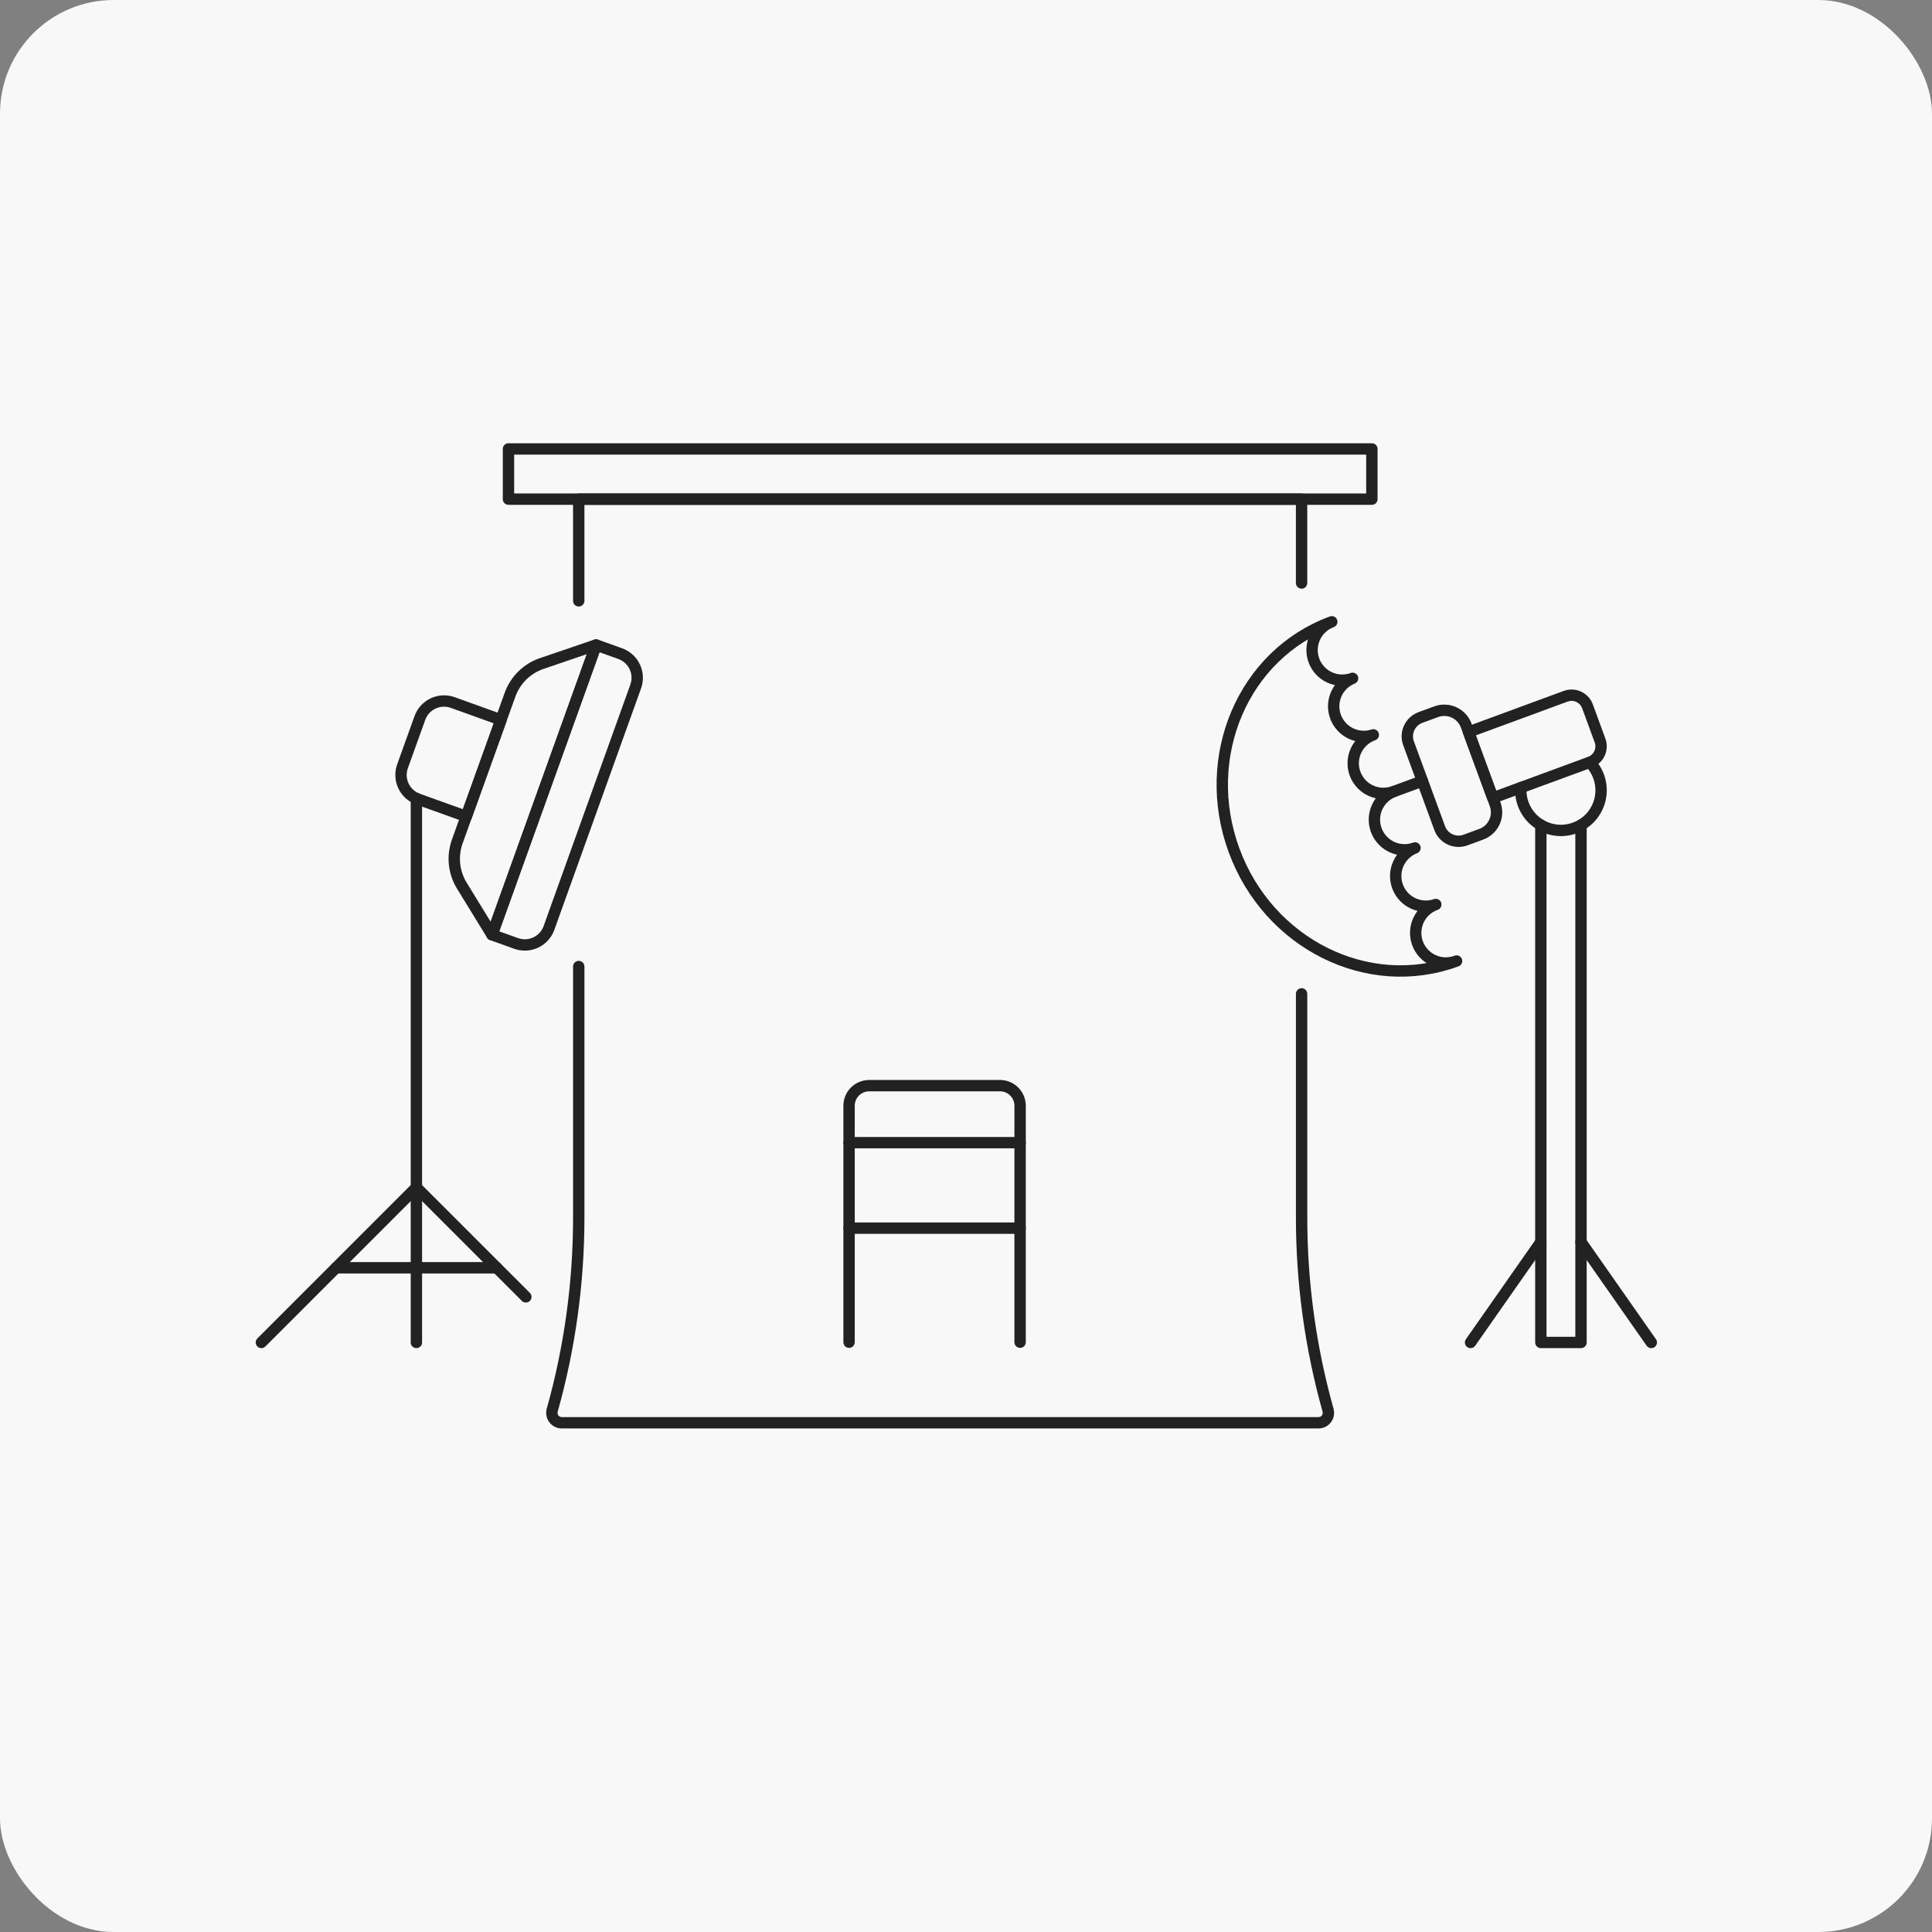 <svg width="170" height="170" viewBox="0 0 170 170" fill="none" xmlns="http://www.w3.org/2000/svg">
<rect x="0" y="0" width="170" height="170" fill="#808080" stroke="none"/>
<rect width="170" height="170" rx="10" fill="#F8F8F8"/>
<path d="M50.924 52.869V43.921H114.528V51.299" stroke="#222222" stroke-linecap="round" stroke-linejoin="round"/>
<path d="M114.53 87.452V107.146C114.53 112.869 115.312 118.564 116.855 124.075C116.893 124.205 116.9 124.342 116.876 124.475C116.851 124.609 116.797 124.734 116.715 124.843C116.634 124.951 116.529 125.039 116.408 125.1C116.287 125.16 116.153 125.192 116.018 125.192H49.432C49.297 125.192 49.163 125.161 49.041 125.1C48.92 125.04 48.815 124.952 48.733 124.843C48.652 124.735 48.597 124.609 48.573 124.476C48.548 124.342 48.556 124.205 48.594 124.075C50.139 118.565 50.924 112.869 50.925 107.146V85.046" stroke="#222222" stroke-linecap="round" stroke-linejoin="round"/>
<path d="M44.742 39.503H120.714V43.92H44.742V39.503Z" stroke="#222222" stroke-linecap="round" stroke-linejoin="round"/>
<path d="M139.115 72.599V118.125H135.582V72.599" stroke="#222222" stroke-linecap="round" stroke-linejoin="round"/>
<path d="M133.824 69.302C133.785 69.889 133.893 70.477 134.138 71.012C134.384 71.547 134.759 72.012 135.23 72.365C135.701 72.718 136.252 72.948 136.834 73.034C137.416 73.119 138.011 73.058 138.563 72.856C139.116 72.654 139.609 72.317 139.999 71.876C140.388 71.435 140.661 70.903 140.793 70.33C140.925 69.756 140.911 69.159 140.754 68.592C140.596 68.025 140.299 67.506 139.89 67.083" stroke="#222222" stroke-linecap="round" stroke-linejoin="round"/>
<path d="M131.354 70.21L139.907 67.066C140.09 66.998 140.259 66.895 140.402 66.763C140.546 66.631 140.662 66.471 140.744 66.294C140.826 66.117 140.873 65.925 140.881 65.73C140.888 65.534 140.858 65.34 140.79 65.156L139.684 62.145C139.547 61.776 139.269 61.475 138.911 61.31C138.553 61.145 138.144 61.127 137.774 61.262L129.221 64.41L131.354 70.21Z" stroke="#222222" stroke-linecap="round" stroke-linejoin="round"/>
<path d="M126.682 72.868C126.843 73.308 127.173 73.665 127.598 73.862C128.023 74.059 128.509 74.079 128.948 73.917L130.337 73.406C130.591 73.314 130.823 73.172 131.022 72.989C131.221 72.807 131.382 72.587 131.495 72.342C131.609 72.097 131.673 71.832 131.684 71.562C131.695 71.293 131.653 71.023 131.56 70.77L129.015 63.846C128.827 63.335 128.444 62.919 127.95 62.689C127.456 62.46 126.89 62.436 126.379 62.623L124.988 63.134C124.771 63.215 124.571 63.337 124.4 63.494C124.23 63.651 124.092 63.841 123.995 64.051C123.898 64.262 123.843 64.49 123.833 64.722C123.824 64.953 123.861 65.185 123.941 65.402L126.682 72.868Z" stroke="#222222" stroke-linecap="round" stroke-linejoin="round"/>
<path d="M117.187 54.712C116.527 54.955 115.991 55.449 115.696 56.087C115.55 56.403 115.467 56.745 115.453 57.093C115.439 57.44 115.494 57.787 115.614 58.114C115.734 58.441 115.917 58.74 116.153 58.996C116.389 59.252 116.673 59.459 116.989 59.605C117.627 59.9 118.356 59.929 119.016 59.687C118.377 59.944 117.862 60.44 117.582 61.069C117.302 61.699 117.278 62.412 117.515 63.059C117.752 63.706 118.232 64.235 118.852 64.535C119.473 64.834 120.186 64.88 120.84 64.663C120.509 64.78 120.204 64.961 119.944 65.197C119.684 65.432 119.473 65.717 119.323 66.034C119.174 66.352 119.089 66.696 119.074 67.047C119.058 67.397 119.113 67.747 119.234 68.077C119.355 68.406 119.541 68.708 119.779 68.965C120.018 69.222 120.306 69.43 120.625 69.575C120.945 69.72 121.29 69.8 121.641 69.811C121.992 69.821 122.341 69.762 122.669 69.637C122.009 69.881 121.473 70.377 121.179 71.016C120.885 71.655 120.857 72.384 121.101 73.044C121.345 73.704 121.841 74.24 122.48 74.534C123.119 74.828 123.849 74.856 124.509 74.612C123.859 74.862 123.334 75.357 123.047 75.991C122.759 76.625 122.733 77.347 122.973 78C123.213 78.653 123.701 79.186 124.33 79.483C124.96 79.78 125.681 79.818 126.338 79.588C126.007 79.705 125.702 79.886 125.442 80.121C125.182 80.357 124.971 80.641 124.821 80.959C124.672 81.277 124.587 81.621 124.572 81.971C124.557 82.322 124.611 82.672 124.732 83.001C124.853 83.331 125.039 83.633 125.277 83.89C125.516 84.147 125.804 84.354 126.123 84.499C126.443 84.644 126.788 84.725 127.139 84.735C127.49 84.746 127.839 84.687 128.167 84.561C120.382 87.423 111.614 83.067 108.584 74.818C105.553 66.57 109.403 57.575 117.187 54.712Z" stroke="#222222" stroke-linecap="round" stroke-linejoin="round"/>
<path d="M122.674 69.637L125.161 68.722" stroke="#222222" stroke-linecap="round" stroke-linejoin="round"/>
<path d="M135.581 109.29L129.398 118.125" stroke="#222222" stroke-linecap="round" stroke-linejoin="round"/>
<path d="M139.115 109.29L145.3 118.125" stroke="#222222" stroke-linecap="round" stroke-linejoin="round"/>
<path d="M89.761 100.544H74.711V97.295C74.711 96.827 74.897 96.377 75.228 96.046C75.56 95.715 76.009 95.529 76.478 95.529H87.994C88.463 95.529 88.912 95.715 89.243 96.046C89.575 96.377 89.761 96.827 89.761 97.295V100.544Z" stroke="#222222" stroke-linecap="round" stroke-linejoin="round"/>
<path d="M74.711 100.545V118.103" stroke="#222222" stroke-linecap="round" stroke-linejoin="round"/>
<path d="M89.76 100.545V118.103" stroke="#222222" stroke-linecap="round" stroke-linejoin="round"/>
<path d="M74.711 108.069H89.761" stroke="#222222" stroke-linecap="round" stroke-linejoin="round"/>
<path d="M43.29 82.253L52.451 56.753L47.665 58.384C47.023 58.604 46.439 58.965 45.956 59.442C45.473 59.919 45.104 60.498 44.876 61.137L40.235 74.046C40.007 74.684 39.925 75.365 39.995 76.039C40.066 76.713 40.287 77.362 40.643 77.938L43.29 82.253Z" stroke="#222222" stroke-linecap="round" stroke-linejoin="round"/>
<path d="M36.781 70.316L41.032 71.842L44.085 63.344L39.836 61.816C39.557 61.716 39.261 61.671 38.965 61.685C38.669 61.699 38.378 61.771 38.11 61.897C37.842 62.023 37.601 62.201 37.401 62.42C37.202 62.64 37.047 62.896 36.947 63.175L35.419 67.424C35.319 67.704 35.274 68 35.288 68.297C35.301 68.593 35.374 68.884 35.5 69.153C35.627 69.421 35.805 69.662 36.025 69.862C36.245 70.062 36.502 70.216 36.781 70.316Z" stroke="#222222" stroke-linecap="round" stroke-linejoin="round"/>
<path d="M36.639 70.259V118.125" stroke="#222222" stroke-linecap="round" stroke-linejoin="round"/>
<path d="M23 118.124L36.639 104.485L46.27 114.114" stroke="#222222" stroke-linecap="round" stroke-linejoin="round"/>
<path d="M43.708 111.553H29.574" stroke="#222222" stroke-linecap="round" stroke-linejoin="round"/>
<path d="M43.291 82.253L52.453 56.753L54.578 57.516C55.141 57.719 55.6 58.137 55.855 58.679C56.11 59.221 56.139 59.841 55.937 60.404L48.304 81.656C48.101 82.219 47.683 82.679 47.142 82.933C46.6 83.188 45.979 83.218 45.416 83.015L43.291 82.253Z" stroke="#222222" stroke-linecap="round" stroke-linejoin="round"/>
</svg>
